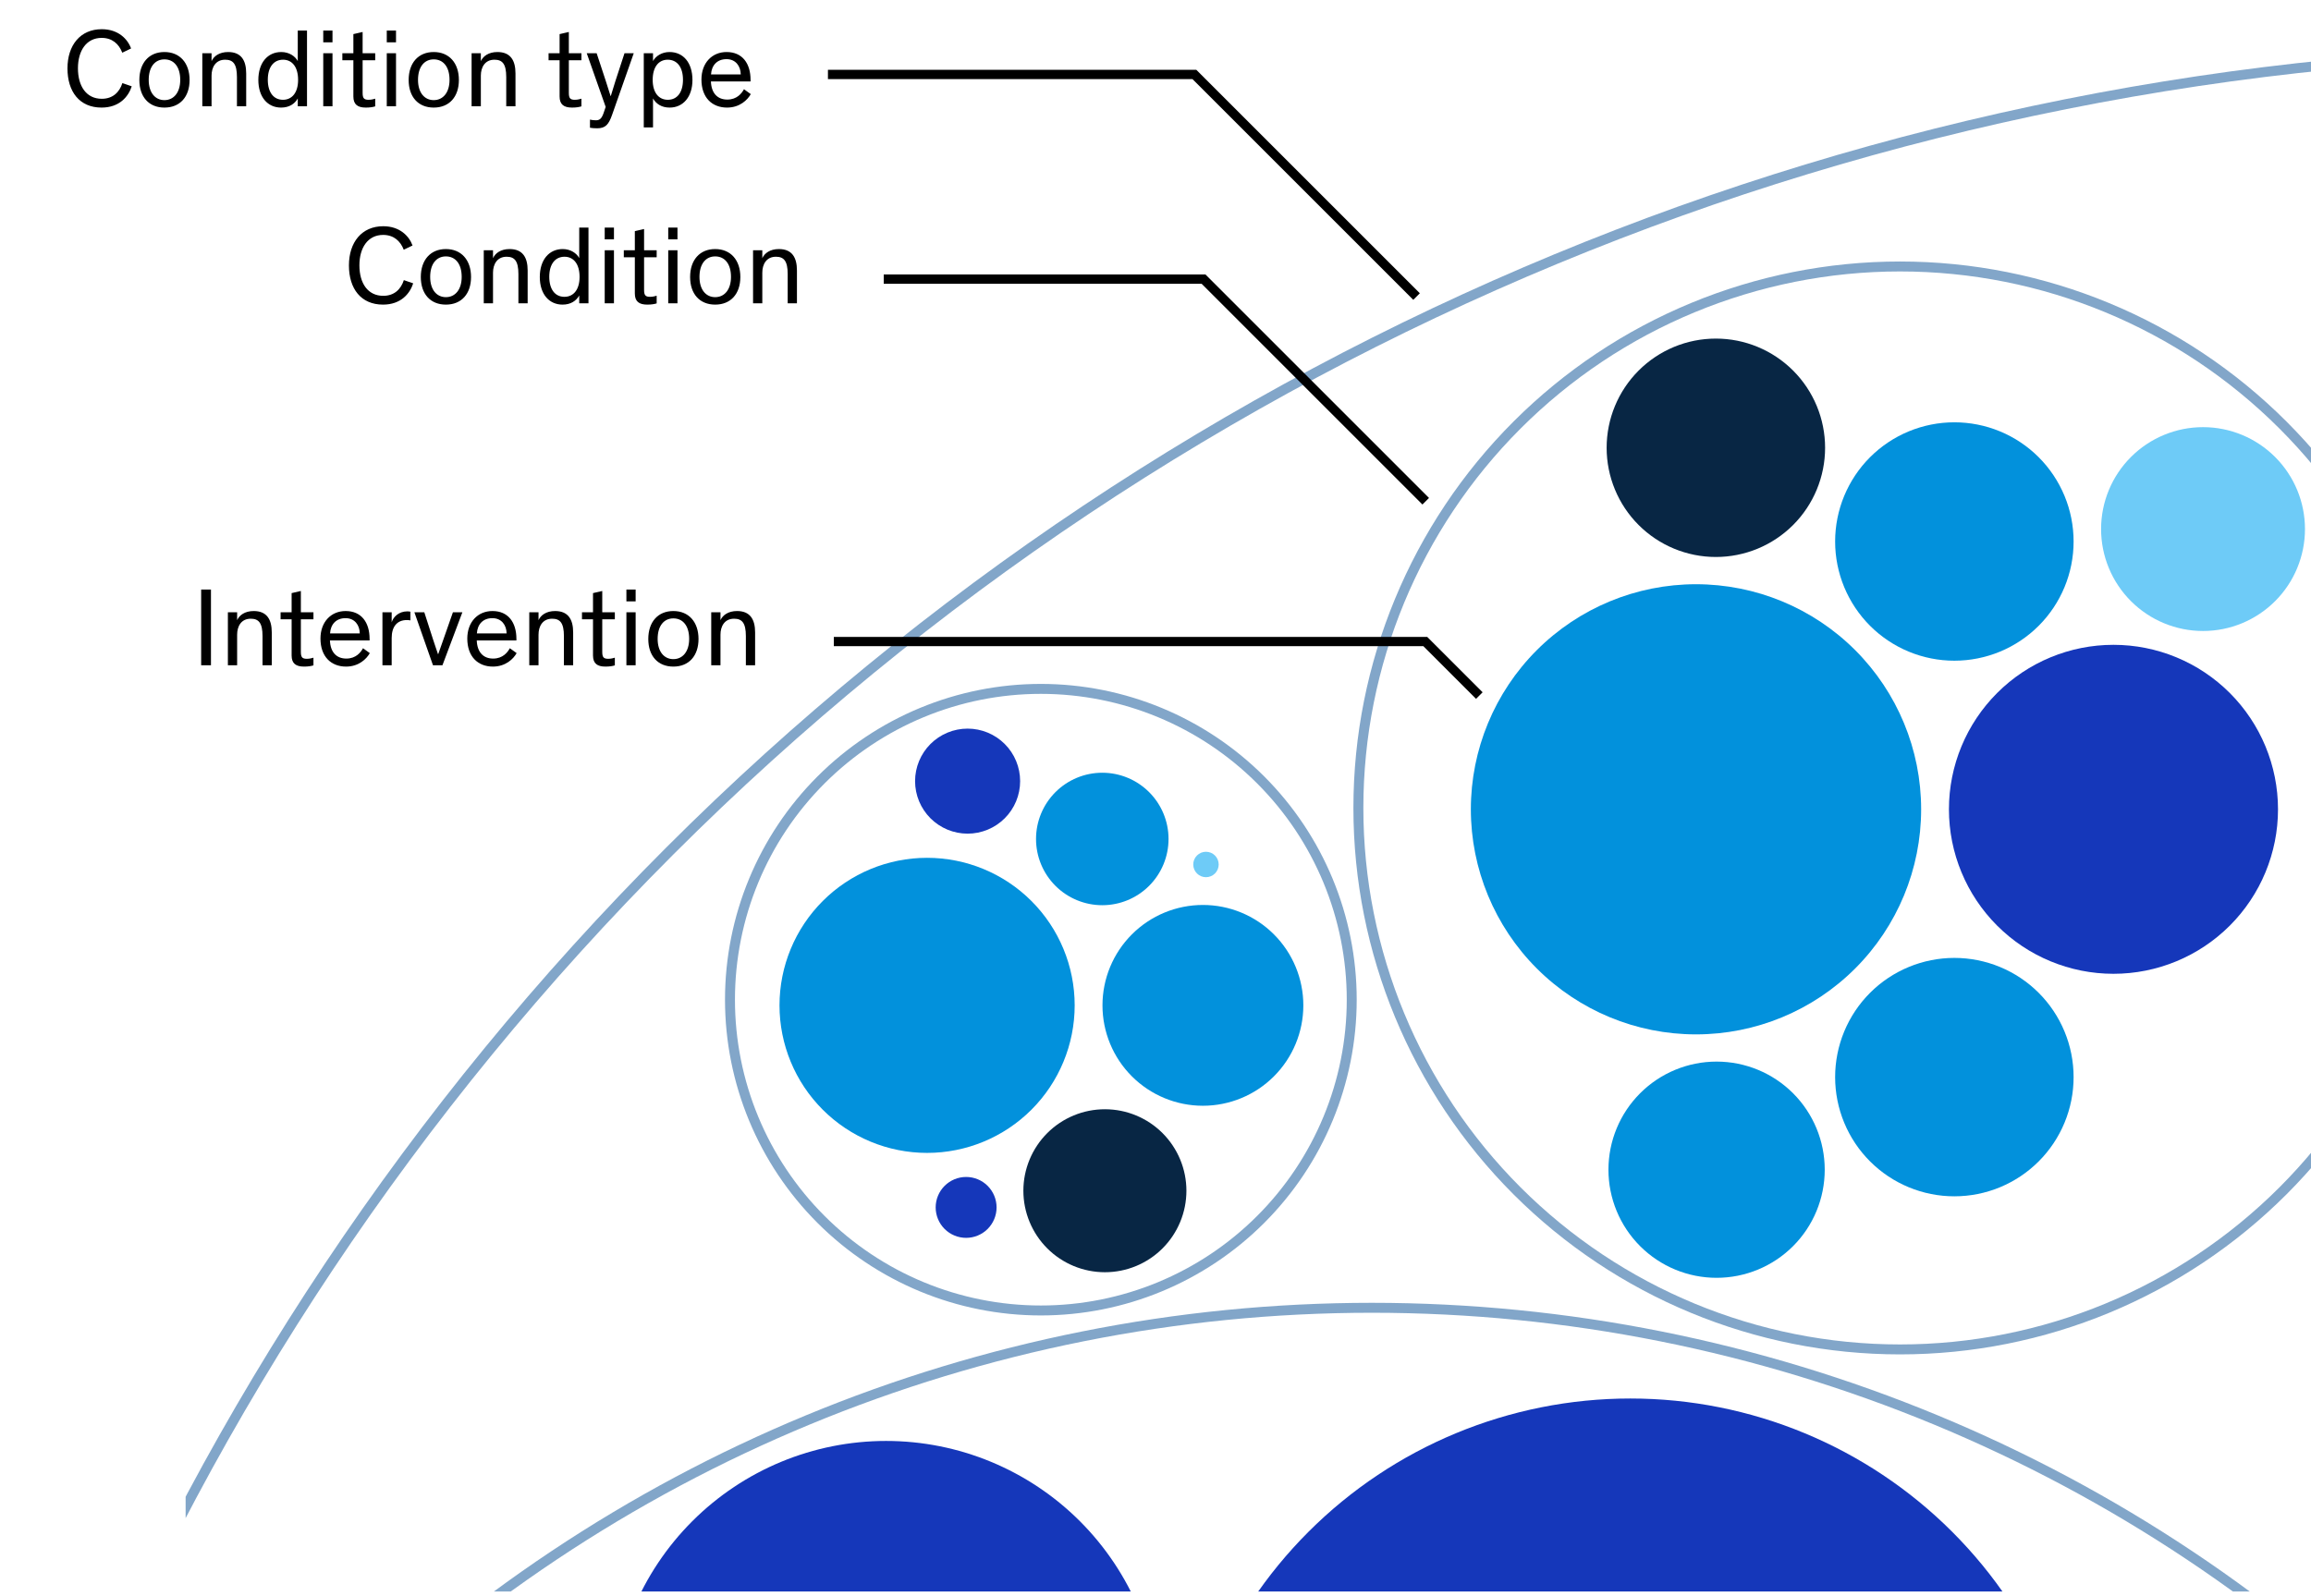 <svg width="249" height="172" viewBox="0 0 249 172" fill="none" xmlns="http://www.w3.org/2000/svg">
<g clip-path="url(#clip0_1_10)">
<path d="M280.238 593.999C202.201 593.999 127.361 562.999 72.18 507.819C17 452.639 -14 377.798 -14 299.761C-14 221.724 17 146.884 72.18 91.703C127.361 36.523 202.201 5.523 280.238 5.523C358.275 5.523 433.116 36.523 488.296 91.703C543.476 146.884 574.476 221.724 574.476 299.761C574.476 377.798 543.476 452.639 488.296 507.819C433.116 562.999 358.275 593.999 280.238 593.999V593.999Z" stroke="#82A6C9" stroke-width="1.072"/>
<path d="M147.809 458.575C105.689 458.575 65.294 441.843 35.511 412.059C5.727 382.276 -11.005 341.881 -11.005 299.761C-11.005 257.641 5.727 217.246 35.511 187.463C65.294 157.68 105.689 140.947 147.809 140.947C189.929 140.947 230.324 157.68 260.107 187.463C289.891 217.246 306.623 257.641 306.623 299.761C306.623 341.881 289.891 382.276 260.107 412.059C230.324 441.843 189.929 458.575 147.809 458.575V458.575Z" stroke="#82A6C9" stroke-width="1.072"/>
<path d="M175.662 248.807C162.655 248.807 150.181 243.64 140.984 234.443C131.787 225.246 126.62 212.772 126.62 199.766C126.62 186.759 131.787 174.285 140.984 165.088C150.181 155.891 162.655 150.724 175.662 150.724C188.668 150.724 201.142 155.891 210.339 165.088C219.536 174.285 224.703 186.759 224.703 199.766C224.703 212.772 219.536 225.246 210.339 234.443C201.142 243.64 188.668 248.807 175.662 248.807V248.807Z" fill="#1537BA"/>
<path d="M95.472 214.362C87.64 214.362 80.129 211.25 74.59 205.712C69.052 200.174 65.941 192.662 65.941 184.83C65.941 176.998 69.052 169.486 74.59 163.948C80.129 158.409 87.64 155.298 95.472 155.298C103.305 155.298 110.816 158.409 116.355 163.948C121.893 169.486 125.004 176.998 125.004 184.83C125.004 192.662 121.893 200.174 116.355 205.712C110.816 211.25 103.305 214.362 95.472 214.362V214.362Z" fill="#1537BA"/>
<path d="M204.717 145.434C189.24 145.434 174.396 139.286 163.452 128.342C152.508 117.398 146.36 102.554 146.36 87.077C146.36 71.6 152.508 56.756 163.452 45.812C174.396 34.868 189.24 28.719 204.717 28.719C220.195 28.719 235.038 34.868 245.982 45.812C256.926 56.756 263.075 71.6 263.075 87.077C263.075 102.554 256.926 117.398 245.982 128.342C235.038 139.286 220.195 145.434 204.717 145.434V145.434Z" stroke="#82A6C9" stroke-width="1.072"/>
<path d="M182.736 111.481C176.303 111.481 170.132 108.926 165.583 104.376C161.034 99.827 158.478 93.657 158.478 87.223C158.478 80.79 161.034 74.62 165.583 70.07C170.132 65.521 176.303 62.965 182.736 62.965C189.17 62.965 195.34 65.521 199.889 70.07C204.439 74.62 206.994 80.79 206.994 87.223C206.994 93.657 204.439 99.827 199.889 104.376C195.34 108.926 189.17 111.481 182.736 111.481V111.481Z" fill="#0291DC"/>
<path d="M227.717 104.951C223.015 104.951 218.506 103.083 215.182 99.759C211.857 96.434 209.989 91.925 209.989 87.223C209.989 82.522 211.857 78.012 215.182 74.688C218.506 71.363 223.015 69.496 227.717 69.496C232.419 69.496 236.928 71.363 240.252 74.688C243.577 78.012 245.445 82.522 245.445 87.223C245.445 91.925 243.577 96.434 240.252 99.759C236.928 103.083 232.419 104.951 227.717 104.951V104.951Z" fill="#1537BA"/>
<path d="M210.574 128.933C208.887 128.933 207.217 128.601 205.658 127.955C204.099 127.31 202.683 126.363 201.49 125.17C200.297 123.977 199.351 122.561 198.705 121.002C198.06 119.444 197.727 117.773 197.727 116.086C197.727 114.399 198.06 112.728 198.705 111.17C199.351 109.611 200.297 108.195 201.49 107.002C202.683 105.809 204.099 104.863 205.658 104.217C207.217 103.571 208.887 103.239 210.574 103.239C212.261 103.239 213.932 103.571 215.491 104.217C217.049 104.863 218.466 105.809 219.659 107.002C220.851 108.195 221.798 109.611 222.443 111.17C223.089 112.728 223.421 114.399 223.421 116.086C223.421 117.773 223.089 119.444 222.443 121.002C221.798 122.561 220.851 123.977 219.659 125.17C218.466 126.363 217.049 127.31 215.491 127.955C213.932 128.601 212.261 128.933 210.574 128.933V128.933Z" fill="#0291DC"/>
<path d="M210.574 71.207C208.887 71.207 207.217 70.875 205.658 70.23C204.099 69.584 202.683 68.638 201.49 67.445C200.297 66.252 199.351 64.835 198.705 63.277C198.06 61.718 197.727 60.048 197.727 58.361C197.727 56.673 198.06 55.003 198.705 53.444C199.351 51.886 200.297 50.469 201.49 49.276C202.683 48.083 204.099 47.137 205.658 46.491C207.217 45.846 208.887 45.514 210.574 45.514C212.261 45.514 213.932 45.846 215.491 46.491C217.049 47.137 218.466 48.083 219.659 49.276C220.851 50.469 221.798 51.886 222.443 53.444C223.089 55.003 223.421 56.673 223.421 58.361C223.421 60.048 223.089 61.718 222.443 63.277C221.798 64.835 220.851 66.252 219.659 67.445C218.466 68.638 217.049 69.584 215.491 70.23C213.932 70.875 212.261 71.207 210.574 71.207V71.207Z" fill="#0291DC"/>
<path d="M184.877 60.029C181.756 60.029 178.762 58.789 176.555 56.582C174.348 54.375 173.108 51.381 173.108 48.26C173.108 45.139 174.348 42.145 176.555 39.938C178.762 37.731 181.756 36.491 184.877 36.491C187.998 36.491 190.992 37.731 193.199 39.938C195.406 42.145 196.646 45.139 196.646 48.26C196.646 51.381 195.406 54.375 193.199 56.582C190.992 58.789 187.998 60.029 184.877 60.029V60.029Z" fill="#082644"/>
<path d="M184.955 137.717C181.865 137.717 178.901 136.489 176.716 134.304C174.531 132.119 173.303 129.155 173.303 126.065C173.303 122.975 174.531 120.011 176.716 117.826C178.901 115.641 181.865 114.413 184.955 114.413C188.046 114.413 191.009 115.641 193.194 117.826C195.38 120.011 196.607 122.975 196.607 126.065C196.607 129.155 195.38 132.119 193.194 134.304C191.009 136.489 188.046 137.717 184.955 137.717V137.717Z" fill="#0291DC"/>
<path d="M237.367 68.005C234.454 68.005 231.66 66.847 229.6 64.787C227.54 62.728 226.383 59.934 226.383 57.02C226.383 54.107 227.54 51.313 229.6 49.254C231.66 47.194 234.454 46.036 237.367 46.036C240.28 46.036 243.074 47.194 245.134 49.254C247.194 51.313 248.351 54.107 248.351 57.02C248.351 59.934 247.194 62.728 245.134 64.787C243.074 66.847 240.28 68.005 237.367 68.005V68.005Z" fill="#6ECBF7"/>
<path d="M112.147 141.236C103.264 141.236 94.744 137.707 88.463 131.425C82.181 125.144 78.652 116.624 78.652 107.74C78.652 98.857 82.181 90.337 88.463 84.055C94.744 77.774 103.264 74.245 112.147 74.245C121.031 74.245 129.551 77.774 135.832 84.055C142.114 90.337 145.643 98.857 145.643 107.74C145.643 116.624 142.114 125.144 135.832 131.425C129.551 137.707 121.031 141.236 112.147 141.236V141.236Z" stroke="#82A6C9" stroke-width="1.072"/>
<path d="M99.89 124.254C95.673 124.254 91.628 122.579 88.646 119.597C85.664 116.615 83.988 112.57 83.988 108.352C83.988 104.135 85.664 100.09 88.646 97.108C91.628 94.126 95.673 92.451 99.89 92.451C104.108 92.451 108.152 94.126 111.135 97.108C114.117 100.09 115.792 104.135 115.792 108.352C115.792 112.57 114.117 116.615 111.135 119.597C108.152 122.579 104.108 124.254 99.89 124.254V124.254Z" fill="#0291DC"/>
<path d="M129.608 119.173C126.738 119.173 123.986 118.033 121.957 116.004C119.927 113.975 118.787 111.222 118.787 108.353C118.787 105.483 119.927 102.731 121.957 100.701C123.986 98.672 126.738 97.532 129.608 97.532C132.478 97.532 135.23 98.672 137.259 100.701C139.289 102.731 140.429 105.483 140.429 108.353C140.429 111.222 139.289 113.975 137.259 116.004C135.23 118.033 132.478 119.173 129.608 119.173V119.173Z" fill="#0291DC"/>
<path d="M119.047 137.115C116.718 137.115 114.484 136.19 112.837 134.543C111.19 132.896 110.264 130.661 110.264 128.332C110.264 126.003 111.19 123.769 112.837 122.121C114.484 120.474 116.718 119.549 119.047 119.549C121.377 119.549 123.611 120.474 125.258 122.121C126.905 123.769 127.831 126.003 127.831 128.332C127.831 130.661 126.905 132.896 125.258 134.543C123.611 136.19 121.377 137.115 119.047 137.115V137.115Z" fill="#082644"/>
<path d="M118.766 97.559C116.873 97.559 115.057 96.807 113.718 95.469C112.38 94.13 111.628 92.314 111.628 90.421C111.628 88.527 112.38 86.712 113.718 85.373C115.057 84.034 116.873 83.282 118.766 83.282C120.66 83.282 122.475 84.034 123.814 85.373C125.153 86.712 125.905 88.527 125.905 90.421C125.905 92.314 125.153 94.13 123.814 95.469C122.475 96.807 120.66 97.559 118.766 97.559V97.559Z" fill="#0291DC"/>
<path d="M104.255 89.847C103.512 89.847 102.776 89.7 102.089 89.416C101.402 89.131 100.779 88.714 100.253 88.189C99.728 87.663 99.311 87.039 99.026 86.353C98.742 85.666 98.595 84.93 98.595 84.187C98.595 83.444 98.742 82.708 99.026 82.021C99.311 81.334 99.728 80.71 100.253 80.185C100.779 79.659 101.402 79.242 102.089 78.958C102.776 78.673 103.512 78.527 104.255 78.527C104.998 78.527 105.734 78.673 106.421 78.958C107.108 79.242 107.732 79.659 108.257 80.185C108.783 80.71 109.2 81.334 109.484 82.021C109.768 82.708 109.915 83.444 109.915 84.187C109.915 84.93 109.768 85.666 109.484 86.353C109.2 87.039 108.783 87.663 108.257 88.189C107.732 88.714 107.108 89.131 106.421 89.416C105.734 89.7 104.998 89.847 104.255 89.847V89.847Z" fill="#1537BA"/>
<path d="M104.096 133.41C103.225 133.41 102.391 133.064 101.775 132.449C101.16 131.833 100.814 130.999 100.814 130.128C100.814 129.258 101.16 128.424 101.775 127.808C102.391 127.193 103.225 126.847 104.096 126.847C104.966 126.847 105.8 127.193 106.416 127.808C107.031 128.424 107.377 129.258 107.377 130.128C107.377 130.999 107.031 131.833 106.416 132.449C105.8 133.064 104.966 133.41 104.096 133.41V133.41Z" fill="#1537BA"/>
<path d="M129.938 94.54C129.574 94.54 129.226 94.396 128.969 94.139C128.712 93.882 128.567 93.533 128.567 93.17C128.567 92.806 128.712 92.457 128.969 92.2C129.226 91.943 129.574 91.799 129.938 91.799C130.302 91.799 130.65 91.943 130.907 92.2C131.164 92.457 131.309 92.806 131.309 93.17C131.309 93.533 131.164 93.882 130.907 94.139C130.65 94.396 130.302 94.54 129.938 94.54V94.54Z" fill="#6ECBF7"/>
</g>
<path d="M152.627 31.961L128.691 8.025H89.207" stroke="black"/>
<path d="M153.615 54.02L129.679 30.084L95.22 30.084" stroke="black"/>
<path d="M159.391 74.964L153.568 69.141L89.841 69.141" stroke="black"/>
<path d="M14.122 5.223C13.75 4.191 12.73 3.147 10.966 3.147C8.65 3.147 7.27 4.875 7.27 7.371C7.27 9.879 8.566 11.595 10.942 11.595C12.862 11.595 13.834 10.419 14.194 9.303L13.186 8.955C12.874 9.927 12.166 10.647 10.966 10.647C9.31 10.647 8.398 9.303 8.398 7.359C8.398 5.463 9.31 4.083 10.954 4.083C12.082 4.083 12.814 4.731 13.174 5.679L14.122 5.223ZM15.015 8.619C15.015 10.431 16.035 11.595 17.715 11.595C19.395 11.595 20.427 10.431 20.427 8.619C20.427 6.795 19.383 5.607 17.715 5.607C16.047 5.607 15.015 6.795 15.015 8.619ZM16.023 8.607C16.023 7.215 16.695 6.399 17.715 6.399C18.747 6.399 19.419 7.203 19.419 8.607C19.419 9.975 18.723 10.791 17.715 10.791C16.719 10.791 16.023 9.987 16.023 8.607ZM26.526 7.911C26.526 6.507 25.986 5.607 24.582 5.607C23.634 5.607 23.034 6.051 22.794 6.591V5.739H21.798V11.451H22.794V8.151C22.794 7.263 23.226 6.435 24.258 6.435C25.11 6.435 25.53 6.879 25.53 8.307V11.451H26.526V7.911ZM30.283 11.595C31.171 11.595 31.759 11.187 32.083 10.611V11.451H33.079V3.291H32.083V6.579C31.795 6.051 31.147 5.607 30.307 5.607C28.831 5.607 27.835 6.771 27.835 8.619C27.835 10.455 28.831 11.595 30.283 11.595ZM32.119 8.607C32.119 9.963 31.483 10.755 30.487 10.755C29.479 10.755 28.855 9.951 28.855 8.595C28.855 7.215 29.503 6.435 30.499 6.435C31.483 6.435 32.119 7.227 32.119 8.607ZM35.825 5.739H34.829V11.451H35.825V5.739ZM35.825 3.291H34.829V4.563H35.825V3.291ZM40.427 10.635C40.271 10.683 40.019 10.755 39.719 10.755C39.215 10.755 39.071 10.587 39.071 9.999V6.495H40.427V5.739H39.071V3.447L38.075 3.675V5.739H36.887V6.495H38.075V10.395C38.075 11.259 38.531 11.595 39.419 11.595C39.875 11.595 40.199 11.535 40.427 11.463V10.635ZM42.669 5.739H41.673V11.451H42.669V5.739ZM42.669 3.291H41.673V4.563H42.669V3.291ZM44.031 8.619C44.031 10.431 45.051 11.595 46.731 11.595C48.411 11.595 49.443 10.431 49.443 8.619C49.443 6.795 48.399 5.607 46.731 5.607C45.063 5.607 44.031 6.795 44.031 8.619ZM45.039 8.607C45.039 7.215 45.711 6.399 46.731 6.399C47.763 6.399 48.435 7.203 48.435 8.607C48.435 9.975 47.739 10.791 46.731 10.791C45.735 10.791 45.039 9.987 45.039 8.607ZM55.541 7.911C55.541 6.507 55.001 5.607 53.597 5.607C52.649 5.607 52.049 6.051 51.809 6.591V5.739H50.813V11.451H51.809V8.151C51.809 7.263 52.241 6.435 53.273 6.435C54.125 6.435 54.545 6.879 54.545 8.307V11.451H55.541V7.911ZM62.646 10.635C62.49 10.683 62.238 10.755 61.938 10.755C61.434 10.755 61.29 10.587 61.29 9.999V6.495H62.646V5.739H61.29V3.447L60.294 3.675V5.739H59.106V6.495H60.294V10.395C60.294 11.259 60.75 11.595 61.638 11.595C62.094 11.595 62.418 11.535 62.646 11.463V10.635ZM67.287 5.739L66.303 8.751C66.087 9.423 65.943 9.951 65.811 10.347H65.787L65.271 8.727L64.287 5.739H63.219L65.259 11.523L65.055 12.123C64.827 12.807 64.599 12.963 64.203 12.963C63.963 12.963 63.771 12.939 63.567 12.891V13.767C63.795 13.803 63.987 13.827 64.347 13.827C65.247 13.827 65.583 13.407 65.943 12.399L68.283 5.739H67.287ZM72.148 11.595C73.612 11.595 74.608 10.431 74.608 8.619C74.608 6.759 73.624 5.607 72.136 5.607C71.296 5.607 70.648 6.051 70.36 6.579V5.739H69.364V13.731H70.36V10.611C70.672 11.175 71.272 11.595 72.148 11.595ZM70.324 8.607C70.324 7.227 70.96 6.435 71.944 6.435C72.94 6.435 73.588 7.215 73.588 8.595C73.588 9.951 72.964 10.755 71.956 10.755C70.96 10.755 70.324 9.963 70.324 8.607ZM80.869 8.775V8.607C80.869 6.843 79.993 5.607 78.289 5.607C76.705 5.607 75.577 6.795 75.577 8.571C75.577 10.515 76.717 11.595 78.337 11.595C79.705 11.595 80.545 10.767 80.893 10.143L80.161 9.615C79.921 10.059 79.405 10.731 78.361 10.731C77.317 10.731 76.645 10.059 76.597 8.775H80.869ZM76.609 8.019C76.669 7.047 77.257 6.375 78.277 6.375C79.273 6.375 79.801 7.131 79.813 8.019H76.609Z" fill="black"/>
<path d="M44.449 26.458C44.077 25.426 43.056 24.382 41.292 24.382C38.977 24.382 37.596 26.11 37.596 28.606C37.596 31.114 38.892 32.83 41.269 32.83C43.188 32.83 44.16 31.654 44.52 30.538L43.513 30.19C43.2 31.162 42.492 31.882 41.292 31.882C39.636 31.882 38.724 30.538 38.724 28.594C38.724 26.698 39.636 25.318 41.281 25.318C42.408 25.318 43.141 25.966 43.501 26.914L44.449 26.458ZM45.341 29.854C45.341 31.666 46.361 32.83 48.041 32.83C49.721 32.83 50.753 31.666 50.753 29.854C50.753 28.03 49.709 26.842 48.041 26.842C46.373 26.842 45.341 28.03 45.341 29.854ZM46.349 29.842C46.349 28.45 47.021 27.634 48.041 27.634C49.073 27.634 49.745 28.438 49.745 29.842C49.745 31.21 49.049 32.026 48.041 32.026C47.045 32.026 46.349 31.222 46.349 29.842ZM56.852 29.146C56.852 27.742 56.312 26.842 54.908 26.842C53.96 26.842 53.36 27.286 53.12 27.826V26.974H52.124V32.686H53.12V29.386C53.12 28.498 53.552 27.67 54.584 27.67C55.436 27.67 55.856 28.114 55.856 29.542V32.686H56.852V29.146ZM60.609 32.83C61.498 32.83 62.086 32.422 62.41 31.846V32.686H63.406V24.526H62.41V27.814C62.121 27.286 61.474 26.842 60.633 26.842C59.157 26.842 58.161 28.006 58.161 29.854C58.161 31.69 59.157 32.83 60.609 32.83ZM62.446 29.842C62.446 31.198 61.809 31.99 60.813 31.99C59.806 31.99 59.181 31.186 59.181 29.83C59.181 28.45 59.83 27.67 60.825 27.67C61.809 27.67 62.446 28.462 62.446 29.842ZM66.151 26.974H65.155V32.686H66.151V26.974ZM66.151 24.526H65.155V25.798H66.151V24.526ZM70.753 31.87C70.597 31.918 70.345 31.99 70.045 31.99C69.541 31.99 69.397 31.822 69.397 31.234V27.73H70.753V26.974H69.397V24.682L68.401 24.91V26.974H67.213V27.73H68.401V31.63C68.401 32.494 68.857 32.83 69.745 32.83C70.201 32.83 70.525 32.77 70.753 32.698V31.87ZM72.995 26.974H71.999V32.686H72.995V26.974ZM72.995 24.526H71.999V25.798H72.995V24.526ZM74.357 29.854C74.357 31.666 75.377 32.83 77.057 32.83C78.737 32.83 79.769 31.666 79.769 29.854C79.769 28.03 78.725 26.842 77.057 26.842C75.389 26.842 74.357 28.03 74.357 29.854ZM75.365 29.842C75.365 28.45 76.037 27.634 77.057 27.634C78.089 27.634 78.761 28.438 78.761 29.842C78.761 31.21 78.065 32.026 77.057 32.026C76.061 32.026 75.365 31.222 75.365 29.842ZM85.867 29.146C85.867 27.742 85.327 26.842 83.923 26.842C82.975 26.842 82.375 27.286 82.135 27.826V26.974H81.139V32.686H82.135V29.386C82.135 28.498 82.567 27.67 83.599 27.67C84.451 27.67 84.871 28.114 84.871 29.542V32.686H85.867V29.146Z" fill="black"/>
<path d="M22.73 63.538H21.674V71.698H22.73V63.538ZM29.282 68.158C29.282 66.754 28.742 65.854 27.338 65.854C26.39 65.854 25.79 66.298 25.55 66.838V65.986H24.554V71.698H25.55V68.398C25.55 67.51 25.982 66.682 27.014 66.682C27.866 66.682 28.286 67.126 28.286 68.554V71.698H29.282V68.158ZM33.773 70.882C33.617 70.93 33.365 71.002 33.065 71.002C32.561 71.002 32.417 70.834 32.417 70.246V66.742H33.773V65.986H32.417V63.694L31.421 63.922V65.986H30.233V66.742H31.421V70.642C31.421 71.506 31.877 71.842 32.765 71.842C33.221 71.842 33.545 71.782 33.773 71.71V70.882ZM39.821 69.022V68.854C39.821 67.09 38.945 65.854 37.241 65.854C35.657 65.854 34.529 67.042 34.529 68.818C34.529 70.762 35.669 71.842 37.289 71.842C38.657 71.842 39.497 71.014 39.845 70.39L39.113 69.862C38.873 70.306 38.357 70.978 37.313 70.978C36.269 70.978 35.597 70.306 35.549 69.022H39.821ZM35.561 68.266C35.621 67.294 36.209 66.622 37.229 66.622C38.225 66.622 38.753 67.378 38.765 68.266H35.561ZM41.206 65.986V71.698H42.202V68.758C42.202 67.558 42.766 66.826 43.834 66.826C43.954 66.826 44.086 66.838 44.218 66.862V65.926C44.11 65.902 44.014 65.89 43.882 65.89C42.958 65.89 42.37 66.502 42.202 67.066V65.986H41.206ZM48.8 65.986L47.792 68.866C47.588 69.418 47.408 69.946 47.216 70.498H47.192C46.988 69.934 46.856 69.478 46.652 68.89L45.716 65.986H44.648L46.652 71.698H47.672L49.82 65.986H48.8ZM55.641 69.022V68.854C55.641 67.09 54.765 65.854 53.061 65.854C51.477 65.854 50.349 67.042 50.349 68.818C50.349 70.762 51.489 71.842 53.109 71.842C54.477 71.842 55.317 71.014 55.665 70.39L54.933 69.862C54.693 70.306 54.177 70.978 53.133 70.978C52.089 70.978 51.417 70.306 51.369 69.022H55.641ZM51.381 68.266C51.441 67.294 52.029 66.622 53.049 66.622C54.045 66.622 54.573 67.378 54.585 68.266H51.381ZM61.755 68.158C61.755 66.754 61.215 65.854 59.811 65.854C58.863 65.854 58.263 66.298 58.023 66.838V65.986H57.027V71.698H58.023V68.398C58.023 67.51 58.455 66.682 59.487 66.682C60.339 66.682 60.759 67.126 60.759 68.554V71.698H61.755V68.158ZM66.246 70.882C66.09 70.93 65.838 71.002 65.538 71.002C65.034 71.002 64.89 70.834 64.89 70.246V66.742H66.246V65.986H64.89V63.694L63.894 63.922V65.986H62.706V66.742H63.894V70.642C63.894 71.506 64.35 71.842 65.238 71.842C65.694 71.842 66.018 71.782 66.246 71.71V70.882ZM68.487 65.986H67.492V71.698H68.487V65.986ZM68.487 63.538H67.492V64.81H68.487V63.538ZM69.85 68.866C69.85 70.678 70.87 71.842 72.55 71.842C74.23 71.842 75.262 70.678 75.262 68.866C75.262 67.042 74.218 65.854 72.55 65.854C70.882 65.854 69.85 67.042 69.85 68.866ZM70.858 68.854C70.858 67.462 71.53 66.646 72.55 66.646C73.582 66.646 74.254 67.45 74.254 68.854C74.254 70.222 73.558 71.038 72.55 71.038C71.554 71.038 70.858 70.234 70.858 68.854ZM81.36 68.158C81.36 66.754 80.82 65.854 79.416 65.854C78.468 65.854 77.868 66.298 77.628 66.838V65.986H76.632V71.698H77.628V68.398C77.628 67.51 78.06 66.682 79.092 66.682C79.944 66.682 80.364 67.126 80.364 68.554V71.698H81.36V68.158Z" fill="black"/>
<defs>
<clipPath id="clip0_1_10">
<rect width="229" height="166" fill="white" transform="translate(20 5.523)"/>
</clipPath>
</defs>
</svg>
